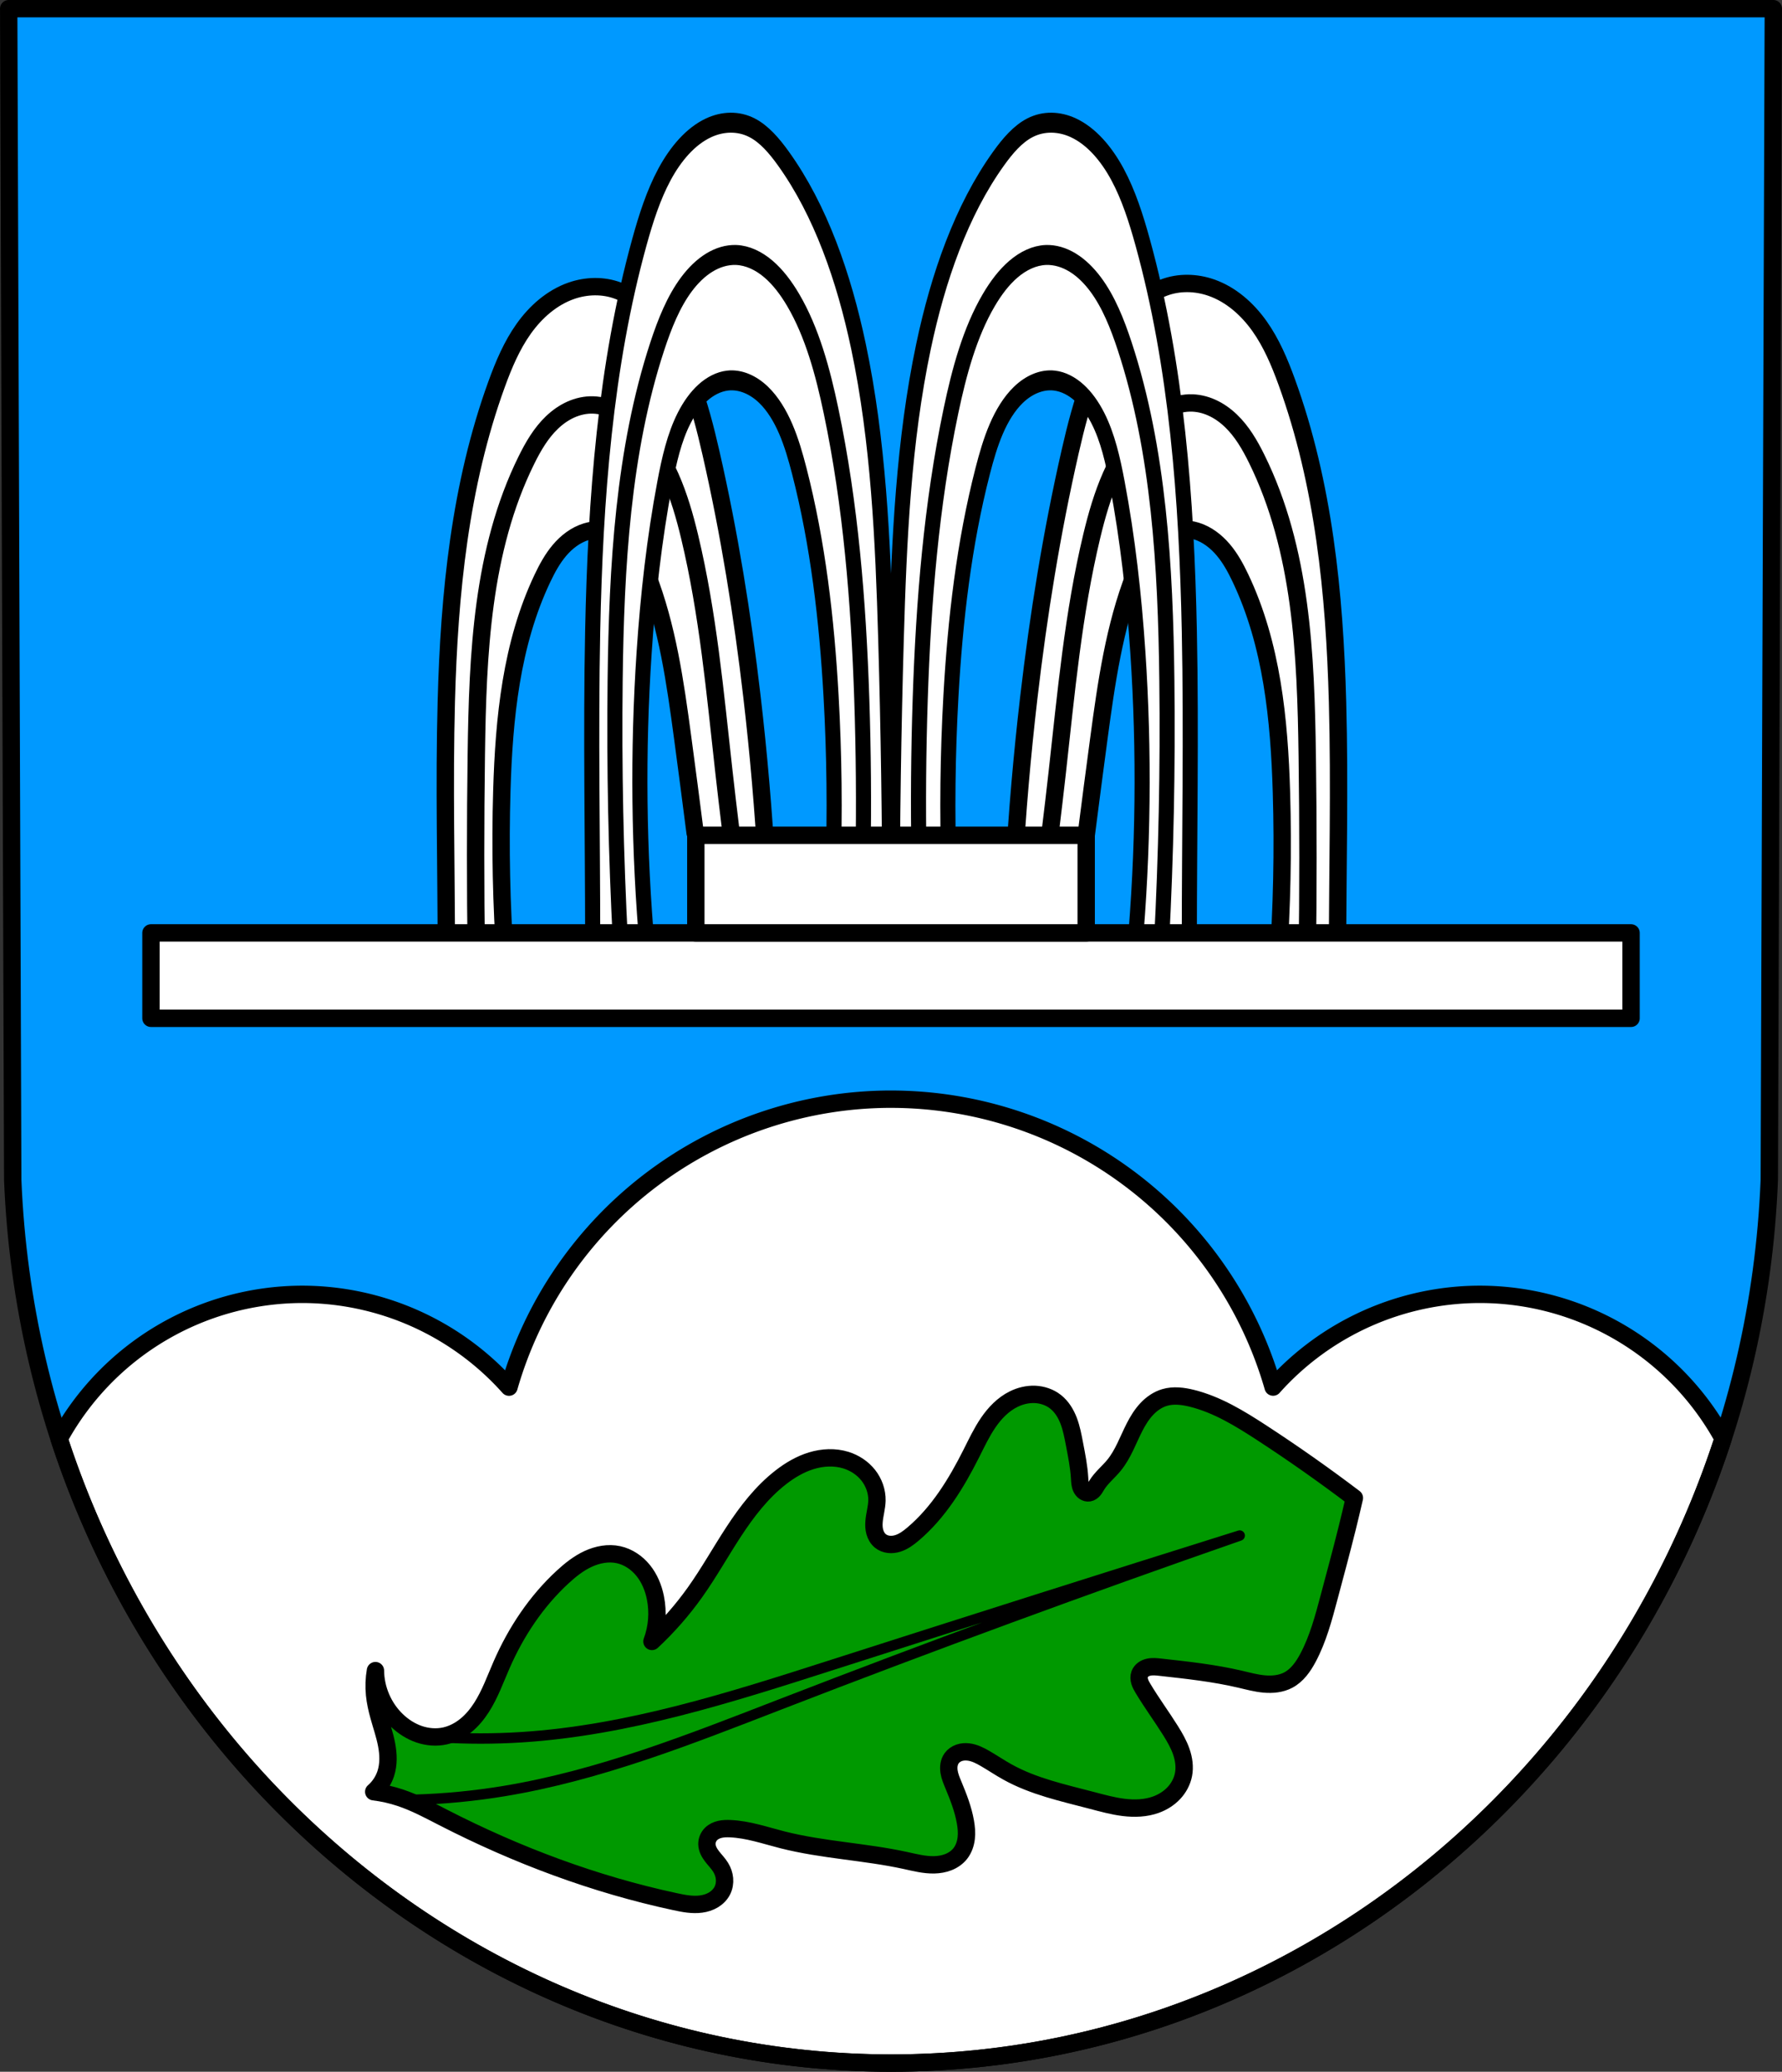 <?xml version="1.0" encoding="UTF-8" standalone="no"?>
<!-- Created with Inkscape (http://www.inkscape.org/) -->

<svg
   xmlns:dc="http://purl.org/dc/elements/1.1/"
   xmlns:cc="http://creativecommons.org/ns#"
   xmlns:rdf="http://www.w3.org/1999/02/22-rdf-syntax-ns#"
   xmlns:svg="http://www.w3.org/2000/svg"
   xmlns="http://www.w3.org/2000/svg"
   xmlns:sodipodi="http://sodipodi.sourceforge.net/DTD/sodipodi-0.dtd"
   xmlns:inkscape="http://www.inkscape.org/namespaces/inkscape"
   width="135.824mm"
   height="157.864mm"
   viewBox="0 0 135.824 157.864"
   version="1.1"
   id="svg8"
   inkscape:version="0.92.5 (2060ec1f9f, 2020-04-08)"
   sodipodi:docname="DEU Birresborn COA.svg">
  <rect x="0" y="0" width="135.824" height="157.864" fill="#333333" stroke="none"/>
  <defs
     id="defs2">
    <inkscape:path-effect
       effect="spiro"
       id="path-effect1242"
       is_visible="true" />
    <inkscape:path-effect
       effect="spiro"
       id="path-effect1238"
       is_visible="true" />
    <inkscape:path-effect
       effect="spiro"
       id="path-effect1173"
       is_visible="true" />
    <inkscape:path-effect
       effect="spiro"
       id="path-effect1169"
       is_visible="true" />
    <inkscape:path-effect
       effect="spiro"
       id="path-effect12566-8"
       is_visible="true" />
    <inkscape:path-effect
       effect="spiro"
       id="path-effect13166-1"
       is_visible="true" />
    <inkscape:path-effect
       effect="spiro"
       id="path-effect13014-2"
       is_visible="true" />
    <inkscape:path-effect
       effect="spiro"
       id="path-effect12606-5"
       is_visible="true" />
    <inkscape:path-effect
       effect="spiro"
       id="path-effect13858"
       is_visible="true" />
    <inkscape:path-effect
       effect="spiro"
       id="path-effect12498-4"
       is_visible="true" />
    <inkscape:path-effect
       effect="spiro"
       id="path-effect1173-9"
       is_visible="true" />
    <inkscape:path-effect
       effect="spiro"
       id="path-effect1169-0"
       is_visible="true" />
    <inkscape:path-effect
       effect="spiro"
       id="path-effect1238-0"
       is_visible="true" />
    <inkscape:path-effect
       effect="spiro"
       id="path-effect1242-2"
       is_visible="true" />
    <inkscape:path-effect
       effect="spiro"
       id="path-effect1238-3"
       is_visible="true" />
    <inkscape:path-effect
       effect="spiro"
       id="path-effect1242-3"
       is_visible="true" />
    <inkscape:path-effect
       effect="spiro"
       id="path-effect1238-3-1"
       is_visible="true" />
    <inkscape:path-effect
       effect="spiro"
       id="path-effect1242-3-0"
       is_visible="true" />
    <inkscape:path-effect
       effect="spiro"
       id="path-effect1238-6"
       is_visible="true" />
    <inkscape:path-effect
       effect="spiro"
       id="path-effect1242-1"
       is_visible="true" />
    <inkscape:path-effect
       effect="spiro"
       id="path-effect1238-6-5"
       is_visible="true" />
    <inkscape:path-effect
       effect="spiro"
       id="path-effect1242-1-9"
       is_visible="true" />
  </defs>
  <sodipodi:namedview
     id="base"
     pagecolor="#ffffff"
     bordercolor="#666666"
     borderopacity="1.0"
     inkscape:pageopacity="0.0"
     inkscape:pageshadow="2"
     inkscape:zoom="1.3290858"
     inkscape:cx="256.67535"
     inkscape:cy="298.32533"
     inkscape:document-units="mm"
     inkscape:current-layer="layer1"
     showgrid="false"
     inkscape:window-width="1920"
     inkscape:window-height="1046"
     inkscape:window-x="-11"
     inkscape:window-y="-11"
     inkscape:window-maximized="1"
     fit-margin-top="0"
     fit-margin-left="0"
     fit-margin-right="0"
     fit-margin-bottom="0"
     inkscape:snap-midpoints="true"
     inkscape:snap-smooth-nodes="true"
     inkscape:snap-nodes="true"
     inkscape:snap-global="true" />
  <g
     inkscape:label="Ebene 1"
     inkscape:groupmode="layer"
     id="layer1"
     transform="translate(313.272,-202.367)">
    <path
       style="fill:#0099ff;fill-opacity:1;fill-rule:evenodd;stroke:none;stroke-width:1.323;stroke-linecap:round;stroke-linejoin:round;stroke-miterlimit:4;stroke-dasharray:none;stroke-opacity:1"
       inkscape:connector-curvature="0"
       d="m -178.109,203.029 -0.307,89.247 c -1.497,37.541 -31.074,67.273 -66.943,67.294 -35.837,-0.046 -65.425,-29.789 -66.943,-67.294 l -0.307,-89.247 h 67.249 z"
       id="path10563-0-6-2-8-0"
       sodipodi:nodetypes="ccccccc" />
    <g
       transform="matrix(-1,0,0,1,-490.719,-1.4000406e-4)"
       id="g1256-4">
      <path
         transform="translate(149.79,-0.175)"
         sodipodi:nodetypes="caaaaaaaccaaaaaaccc"
         inkscape:original-d="m -429.18448,275.37435 c 0,0 -0.5072,-12.90891 0,-19.33338 0.64824,-8.21101 0.54655,-16.87053 3.87736,-24.40356 1.2393,-2.8028 2.98403,-5.84854 5.74559,-7.17721 1.08447,-0.52177 2.46743,-0.38097 3.61037,-0.004 1.02503,0.33795 1.93116,1.08227 2.6008,1.92873 2.38274,3.01191 3.46457,6.9011 4.54904,10.58524 1.78692,6.07048 2.3524,12.44337 3.14933,18.72101 0.55658,4.38433 1.13725,13.20969 1.13725,13.20969 l -5.51132,-2.71192 c 0,0 -0.53838,-4.91469 -0.96229,-7.34844 -0.73234,-4.20448 -0.91686,-8.64486 -2.72769,-12.50943 -0.58032,-1.2385 -1.30461,-2.61225 -2.5212,-3.23721 -0.64897,-0.33338 -1.51188,-0.36404 -2.18703,-0.0875 -1.51342,0.61989 -2.61392,2.12156 -3.35621,3.57886 -2.52111,4.94949 -2.66338,10.83228 -3.12944,16.36729 -0.36707,4.35946 0.27447,13.1218 0.27447,13.1218 l -4.54903,-0.69985 z"
         inkscape:path-effect="#path-effect1238-0"
         inkscape:connector-curvature="0"
         id="path1236-7"
         d="m -429.184,275.374 c 0,-6.445 -0.175,-12.891 0,-19.333 0.224,-8.27 1.048,-16.629 3.877,-24.404 0.542,-1.49 1.164,-2.968 2.084,-4.26 0.92,-1.292 2.164,-2.395 3.661,-2.918 1.16,-0.405 2.462,-0.439 3.61,-0.004 1.019,0.386 1.874,1.116 2.601,1.929 2.589,2.895 3.685,6.799 4.549,10.585 1.409,6.172 2.416,12.433 3.149,18.721 0.512,4.39 0.891,8.796 1.137,13.21 l -5.511,-2.712 c -0.313,-2.451 -0.633,-4.9 -0.962,-7.348 -0.57,-4.24 -1.175,-8.523 -2.728,-12.509 -0.255,-0.655 -0.538,-1.306 -0.94,-1.883 -0.402,-0.577 -0.933,-1.08 -1.581,-1.355 -0.686,-0.291 -1.476,-0.308 -2.187,-0.087 -0.805,0.249 -1.499,0.785 -2.044,1.428 -0.545,0.643 -0.951,1.39 -1.312,2.151 -2.402,5.054 -2.964,10.774 -3.129,16.367 -0.129,4.375 -0.037,8.756 0.274,13.122 l -4.549,-0.7 c 0,-4e-5 0,-8e-5 0,-1.2e-4 z"
         style="fill:#ffffff;stroke:#000000;stroke-width:1.323;stroke-linecap:round;stroke-linejoin:round;stroke-miterlimit:4;stroke-dasharray:none;stroke-opacity:1" />
      <path
         transform="translate(149.79,-0.175)"
         sodipodi:nodetypes="caaaaaac"
         inkscape:original-d="m -426.87509,275.62004 c 2.7e-4,-5.15893 -0.43419,-10.33565 0,-15.47601 0.6443,-7.62783 0.0247,-16.01015 3.85211,-22.63959 1.11188,-1.92586 2.92791,-3.99503 5.13614,-4.25759 1.22052,-0.14512 2.44435,0.75084 3.31147,1.62194 2.22477,2.23499 3.19666,5.50061 4.12243,8.51519 1.78445,5.81069 1.82506,12.01985 2.63565,18.04408 0.39347,2.92425 1.08157,6.41993 1.0813,8.78552"
         inkscape:path-effect="#path-effect1242-2"
         inkscape:connector-curvature="0"
         id="path1240-1"
         d="m -426.875,275.62 c -0.071,-5.158 -0.071,-10.318 0,-15.476 0.106,-7.721 0.436,-15.714 3.852,-22.64 0.521,-1.056 1.122,-2.094 1.973,-2.907 0.426,-0.407 0.912,-0.753 1.449,-0.994 0.537,-0.241 1.126,-0.374 1.714,-0.357 0.629,0.019 1.245,0.208 1.802,0.501 0.557,0.293 1.056,0.686 1.51,1.121 2.308,2.214 3.377,5.405 4.122,8.515 1.418,5.915 1.96,11.999 2.636,18.044 0.328,2.932 0.688,5.861 1.081,8.786"
         style="fill:none;stroke:#000000;stroke-width:1.323;stroke-linecap:round;stroke-linejoin:round;stroke-miterlimit:4;stroke-dasharray:none;stroke-opacity:1" />
    </g>
    <g
       id="g1256"
       transform="matrix(0.99,0,0,0.99,-2.654,2.483)"
       style="stroke-width:1.01">
      <path
         transform="translate(149.79,-0.175)"
         sodipodi:nodetypes="caaaaaaaccaaaaaaccc"
         inkscape:original-d="m -429.18448,275.37435 c 0,0 -0.5072,-12.90891 0,-19.33338 0.64824,-8.21101 0.54655,-16.87053 3.87736,-24.40356 1.2393,-2.8028 2.98403,-5.84854 5.74559,-7.17721 1.08447,-0.52177 2.46743,-0.38097 3.61037,-0.004 1.02503,0.33795 1.93116,1.08227 2.6008,1.92873 2.38274,3.01191 3.46457,6.9011 4.54904,10.58524 1.78692,6.07048 2.3524,12.44337 3.14933,18.72101 0.55658,4.38433 1.13725,13.20969 1.13725,13.20969 l -5.51132,-2.71192 c 0,0 -0.53838,-4.91469 -0.96229,-7.34844 -0.73234,-4.20448 -0.91686,-8.64486 -2.72769,-12.50943 -0.58032,-1.2385 -1.30461,-2.61225 -2.5212,-3.23721 -0.64897,-0.33338 -1.51188,-0.36404 -2.18703,-0.0875 -1.51342,0.61989 -2.61392,2.12156 -3.35621,3.57886 -2.52111,4.94949 -2.66338,10.83228 -3.12944,16.36729 -0.36707,4.35946 0.27447,13.1218 0.27447,13.1218 l -4.54903,-0.69985 z"
         inkscape:path-effect="#path-effect1238"
         inkscape:connector-curvature="0"
         id="path1236"
         d="m -429.184,275.374 c 0,-6.445 -0.175,-12.891 0,-19.333 0.224,-8.27 1.048,-16.629 3.877,-24.404 0.542,-1.49 1.164,-2.968 2.084,-4.26 0.92,-1.292 2.164,-2.395 3.661,-2.918 1.16,-0.405 2.462,-0.439 3.61,-0.004 1.019,0.386 1.874,1.116 2.601,1.929 2.589,2.895 3.685,6.799 4.549,10.585 1.409,6.172 2.416,12.433 3.149,18.721 0.512,4.39 0.891,8.796 1.137,13.21 l -5.511,-2.712 c -0.313,-2.451 -0.633,-4.9 -0.962,-7.348 -0.57,-4.24 -1.175,-8.523 -2.728,-12.509 -0.255,-0.655 -0.538,-1.306 -0.94,-1.883 -0.402,-0.577 -0.933,-1.08 -1.581,-1.355 -0.686,-0.291 -1.476,-0.308 -2.187,-0.087 -0.805,0.249 -1.499,0.785 -2.044,1.428 -0.545,0.643 -0.951,1.39 -1.312,2.151 -2.402,5.054 -2.964,10.774 -3.129,16.367 -0.129,4.375 -0.037,8.756 0.274,13.122 l -4.549,-0.7 c 0,-4e-5 0,-8e-5 0,-1.2e-4 z"
         style="fill:#ffffff;stroke:#000000;stroke-width:1.336;stroke-linecap:round;stroke-linejoin:round;stroke-miterlimit:4;stroke-dasharray:none;stroke-opacity:1" />
      <path
         transform="translate(149.79,-0.175)"
         sodipodi:nodetypes="caaaaaac"
         inkscape:original-d="m -426.87509,275.62004 c 2.7e-4,-5.15893 -0.43419,-10.33565 0,-15.47601 0.6443,-7.62783 0.0247,-16.01015 3.85211,-22.63959 1.11188,-1.92586 2.92791,-3.99503 5.13614,-4.25759 1.22052,-0.14512 2.44435,0.75084 3.31147,1.62194 2.22477,2.23499 3.19666,5.50061 4.12243,8.51519 1.78445,5.81069 1.82506,12.01985 2.63565,18.04408 0.39347,2.92425 1.08157,6.41993 1.0813,8.78552"
         inkscape:path-effect="#path-effect1242"
         inkscape:connector-curvature="0"
         id="path1240"
         d="m -426.875,275.62 c -0.071,-5.158 -0.071,-10.318 0,-15.476 0.106,-7.721 0.436,-15.714 3.852,-22.64 0.521,-1.056 1.122,-2.094 1.973,-2.907 0.426,-0.407 0.912,-0.753 1.449,-0.994 0.537,-0.241 1.126,-0.374 1.714,-0.357 0.629,0.019 1.245,0.208 1.802,0.501 0.557,0.293 1.056,0.686 1.51,1.121 2.308,2.214 3.377,5.405 4.122,8.515 1.418,5.915 1.96,11.999 2.636,18.044 0.328,2.932 0.688,5.861 1.081,8.786"
         style="fill:none;stroke:#000000;stroke-width:1.336;stroke-linecap:round;stroke-linejoin:round;stroke-miterlimit:4;stroke-dasharray:none;stroke-opacity:1" />
    </g>
    <path
       style="fill:#ffffff;stroke:#000000;stroke-width:1.253;stroke-linecap:round;stroke-linejoin:round;stroke-miterlimit:4;stroke-dasharray:none;stroke-opacity:1"
       d="m -429.184,275.374 c 0,-6.445 -0.173,-12.891 0,-19.333 0.222,-8.27 1.038,-16.633 3.877,-24.404 0.544,-1.489 1.168,-2.965 2.088,-4.256 0.92,-1.291 2.162,-2.394 3.657,-2.921 1.159,-0.409 2.465,-0.45 3.61,-0.004 1.014,0.395 1.852,1.139 2.601,1.929 3.092,3.257 5.028,7.467 6.235,11.792 1.658,5.94 2.026,12.156 2.262,18.319 0.219,5.73 0.332,11.465 0.339,17.199 l -4.713,-2.578 c 0.163,-3.666 0.109,-7.342 -0.164,-11.002 -0.356,-4.788 -1.091,-9.574 -2.639,-14.119 -0.307,-0.902 -0.648,-1.797 -1.118,-2.626 -0.47,-0.829 -1.077,-1.592 -1.847,-2.154 -0.858,-0.625 -1.928,-0.985 -2.986,-0.892 -0.738,0.065 -1.45,0.345 -2.062,0.763 -0.612,0.418 -1.126,0.97 -1.541,1.584 -0.83,1.228 -1.258,2.678 -1.617,4.116 -0.867,3.476 -1.394,7.031 -1.71,10.599 -0.55,6.217 -0.458,12.49 0.274,18.689 l -4.549,-0.7 c 0,-4e-5 0,-8e-5 0,-1.2e-4 z"
       id="path1236-0"
       inkscape:connector-curvature="0"
       inkscape:path-effect="#path-effect1238-6"
       inkscape:original-d="m -429.18448,275.37435 c 0,0 -0.5072,-12.90891 0,-19.33338 0.64824,-8.21101 0.54655,-16.87053 3.87736,-24.40356 1.2393,-2.8028 2.98403,-5.84854 5.74559,-7.17721 1.08447,-0.52177 2.46743,-0.38097 3.61037,-0.004 1.02503,0.33795 1.92755,1.16468 2.6008,1.92873 3.10444,3.52317 4.922,7.67733 6.23488,11.79248 1.90205,5.96183 1.82433,12.19479 2.26205,18.3186 0.40923,5.72527 0.33869,17.19896 0.33869,17.19896 l -4.71276,-2.57778 c 0,0 0.20371,-7.34521 -0.16374,-11.00237 -0.47618,-4.73945 -0.84453,-9.56363 -2.63896,-14.11908 -0.66434,-1.68653 -1.26855,-3.5746 -2.96484,-4.7798 -0.77978,-0.55402 -1.97079,-1.14916 -2.98559,-0.89233 -3.16632,0.80136 -4.12264,4.07892 -5.2195,6.46283 -1.5468,3.36177 -1.45039,7.04548 -1.70979,10.59936 -0.45403,6.22043 0.27447,18.68852 0.27447,18.68852 l -4.54903,-0.69985 z"
       sodipodi:nodetypes="caaaaaaaccaaaaaaccc"
       transform="matrix(0.918,0,0,1.214,125.893,-60.387)" />
    <path
       style="fill:none;stroke:#000000;stroke-width:1.253;stroke-linecap:round;stroke-linejoin:round;stroke-miterlimit:4;stroke-dasharray:none;stroke-opacity:1"
       d="m -426.875,275.62 c -0.382,-5.484 -0.53,-10.985 -0.444,-16.482 0.112,-7.131 0.656,-14.421 3.497,-20.963 0.615,-1.417 1.351,-2.811 2.439,-3.908 0.544,-0.548 1.173,-1.017 1.873,-1.343 0.7,-0.326 1.473,-0.506 2.244,-0.483 0.949,0.029 1.874,0.367 2.672,0.881 0.798,0.514 1.476,1.199 2.059,1.949 1.575,2.027 2.46,4.5 3.146,6.973 1.629,5.866 2.278,11.962 2.547,18.044 0.146,3.306 0.181,6.617 0.105,9.926"
       id="path1240-17"
       inkscape:connector-curvature="0"
       inkscape:path-effect="#path-effect1242-1"
       inkscape:original-d="m -426.87509,275.62004 c 2.7e-4,-5.15893 -0.82549,-10.99448 -0.44364,-16.48204 0.4894,-7.03324 -0.29449,-14.52945 3.49719,-20.96287 1.3599,-2.30736 3.22894,-5.4951 6.5558,-5.73311 2.00193,-0.14322 3.57076,1.58779 4.73113,2.82918 1.87468,2.00559 2.44535,4.57478 3.14641,6.97261 1.72686,5.90631 2.08981,12.00513 2.54692,18.04408 0.25005,3.30327 0.10556,7.5601 0.10529,9.92569"
       sodipodi:nodetypes="caaaaaac"
       transform="matrix(0.918,0,0,1.214,125.893,-60.387)" />
    <path
       style="fill:#ffffff;stroke:#000000;stroke-width:1.253;stroke-linecap:round;stroke-linejoin:round;stroke-miterlimit:4;stroke-dasharray:none;stroke-opacity:1"
       d="m -429.184,275.374 c 0,-6.445 -0.173,-12.891 0,-19.333 0.222,-8.27 1.038,-16.633 3.877,-24.404 0.544,-1.489 1.168,-2.965 2.088,-4.256 0.92,-1.291 2.162,-2.394 3.657,-2.921 1.159,-0.409 2.465,-0.45 3.61,-0.004 1.014,0.395 1.852,1.139 2.601,1.929 3.092,3.257 5.028,7.467 6.235,11.792 1.658,5.94 2.026,12.156 2.262,18.319 0.219,5.73 0.332,11.465 0.339,17.199 l -4.713,-2.578 c 0.163,-3.666 0.109,-7.342 -0.164,-11.002 -0.356,-4.788 -1.091,-9.574 -2.639,-14.119 -0.307,-0.902 -0.648,-1.797 -1.118,-2.626 -0.47,-0.829 -1.077,-1.592 -1.847,-2.154 -0.858,-0.625 -1.928,-0.985 -2.986,-0.892 -0.738,0.065 -1.45,0.345 -2.062,0.763 -0.612,0.418 -1.126,0.97 -1.541,1.584 -0.83,1.228 -1.258,2.678 -1.617,4.116 -0.867,3.476 -1.394,7.031 -1.71,10.599 -0.55,6.217 -0.458,12.49 0.274,18.689 l -4.549,-0.7 c 0,-4e-5 0,-8e-5 0,-1.2e-4 z"
       id="path1236-0-6"
       inkscape:connector-curvature="0"
       inkscape:path-effect="#path-effect1238-6-5"
       inkscape:original-d="m -429.18448,275.37435 c 0,0 -0.5072,-12.90891 0,-19.33338 0.64824,-8.21101 0.54655,-16.87053 3.87736,-24.40356 1.2393,-2.8028 2.98403,-5.84854 5.74559,-7.17721 1.08447,-0.52177 2.46743,-0.38097 3.61037,-0.004 1.02503,0.33795 1.92755,1.16468 2.6008,1.92873 3.10444,3.52317 4.922,7.67733 6.23488,11.79248 1.90205,5.96183 1.82433,12.19479 2.26205,18.3186 0.40923,5.72527 0.33869,17.19896 0.33869,17.19896 l -4.71276,-2.57778 c 0,0 0.20371,-7.34521 -0.16374,-11.00237 -0.47618,-4.73945 -0.84453,-9.56363 -2.63896,-14.11908 -0.66434,-1.68653 -1.26855,-3.5746 -2.96484,-4.7798 -0.77978,-0.55402 -1.97079,-1.14916 -2.98559,-0.89233 -3.16632,0.80136 -4.12264,4.07892 -5.2195,6.46283 -1.5468,3.36177 -1.45039,7.04548 -1.70979,10.59936 -0.45403,6.22043 0.27447,18.68852 0.27447,18.68852 l -4.54903,-0.69985 z"
       sodipodi:nodetypes="caaaaaaaccaaaaaaccc"
       transform="matrix(-0.918,0,0,1.214,-616.613,-60.387)" />
    <path
       style="fill:none;stroke:#000000;stroke-width:1.253;stroke-linecap:round;stroke-linejoin:round;stroke-miterlimit:4;stroke-dasharray:none;stroke-opacity:1"
       d="m -426.875,275.62 c -0.382,-5.484 -0.53,-10.985 -0.444,-16.482 0.112,-7.131 0.656,-14.421 3.497,-20.963 0.615,-1.417 1.351,-2.811 2.439,-3.908 0.544,-0.548 1.173,-1.017 1.873,-1.343 0.7,-0.326 1.473,-0.506 2.244,-0.483 0.949,0.029 1.874,0.367 2.672,0.881 0.798,0.514 1.476,1.199 2.059,1.949 1.575,2.027 2.46,4.5 3.146,6.973 1.629,5.866 2.278,11.962 2.547,18.044 0.146,3.306 0.181,6.617 0.105,9.926"
       id="path1240-17-9"
       inkscape:connector-curvature="0"
       inkscape:path-effect="#path-effect1242-1-9"
       inkscape:original-d="m -426.87509,275.62004 c 2.7e-4,-5.15893 -0.82549,-10.99448 -0.44364,-16.48204 0.4894,-7.03324 -0.29449,-14.52945 3.49719,-20.96287 1.3599,-2.30736 3.22894,-5.4951 6.5558,-5.73311 2.00193,-0.14322 3.57076,1.58779 4.73113,2.82918 1.87468,2.00559 2.44535,4.57478 3.14641,6.97261 1.72686,5.90631 2.08981,12.00513 2.54692,18.04408 0.25005,3.30327 0.10556,7.5601 0.10529,9.92569"
       sodipodi:nodetypes="caaaaaac"
       transform="matrix(-0.918,0,0,1.214,-616.613,-60.387)" />
    <path
       inkscape:connector-curvature="0"
       style="opacity:1;fill:#ffffff;fill-opacity:1;fill-rule:evenodd;stroke:#000000;stroke-width:1.323;stroke-linecap:round;stroke-linejoin:round;stroke-miterlimit:4;stroke-dasharray:none;stroke-opacity:1;paint-order:markers fill stroke"
       d="m -245.36,286.122 a 30.321,30.321 0 0 0 -29.116,21.943 21.15,21.15 0 0 0 -15.755,-7.072 21.15,21.15 0 0 0 -18.533,11.007 c 9.05,27.695 34.142,47.534 63.404,47.571 29.297,-0.017 54.393,-19.857 63.423,-47.582 a 21.15,21.15 0 0 0 -18.553,-10.996 21.15,21.15 0 0 0 -15.745,7.067 30.321,30.321 0 0 0 -29.125,-21.937 z"
       id="path2400-5" />
    <path
       style="fill:none;fill-rule:evenodd;stroke:#000000;stroke-width:1.323;stroke-linecap:round;stroke-linejoin:round;stroke-miterlimit:4;stroke-dasharray:none;stroke-opacity:1"
       inkscape:connector-curvature="0"
       d="m -178.109,203.029 -0.307,89.247 c -1.497,37.541 -31.074,67.273 -66.943,67.294 -35.837,-0.046 -65.425,-29.789 -66.943,-67.294 l -0.307,-89.247 h 67.249 z"
       id="path10563-0-6-2-8"
       sodipodi:nodetypes="ccccccc" />
    <path
       transform="translate(149.702,-8.39e-6)"
       style="fill:#009900;fill-opacity:1;stroke:#000000;stroke-width:1.323;stroke-linecap:round;stroke-linejoin:round;stroke-miterlimit:4;stroke-dasharray:none;stroke-opacity:1"
       d="m -434.358,329.665 c 0.01,1.415 0.614,2.817 1.636,3.796 0.483,0.462 1.057,0.834 1.69,1.05 0.632,0.216 1.323,0.273 1.976,0.128 0.588,-0.131 1.135,-0.423 1.601,-0.805 0.466,-0.382 0.854,-0.853 1.18,-1.36 0.652,-1.014 1.055,-2.163 1.539,-3.267 1.095,-2.502 2.639,-4.826 4.647,-6.676 0.584,-0.538 1.214,-1.041 1.935,-1.375 0.721,-0.335 1.543,-0.494 2.319,-0.326 0.744,0.16 1.409,0.615 1.887,1.208 0.478,0.593 0.776,1.318 0.927,2.064 0.225,1.108 0.134,2.279 -0.262,3.338 1.213,-1.129 2.311,-2.381 3.273,-3.731 1.064,-1.493 1.956,-3.1 2.961,-4.634 1.004,-1.534 2.138,-3.012 3.585,-4.137 0.704,-0.548 1.485,-1.01 2.339,-1.269 0.853,-0.259 1.784,-0.306 2.636,-0.04 0.661,0.207 1.266,0.605 1.695,1.149 0.429,0.544 0.676,1.235 0.661,1.928 -0.012,0.539 -0.178,1.063 -0.221,1.6 -0.022,0.269 -0.013,0.542 0.061,0.802 0.073,0.259 0.213,0.504 0.422,0.674 0.179,0.146 0.402,0.232 0.631,0.26 0.229,0.028 0.463,-9.4e-4 0.683,-0.068 0.441,-0.135 0.821,-0.417 1.173,-0.715 1.946,-1.646 3.306,-3.875 4.451,-6.153 0.399,-0.793 0.778,-1.599 1.278,-2.332 0.5,-0.733 1.135,-1.396 1.929,-1.791 0.506,-0.252 1.072,-0.39 1.637,-0.367 0.565,0.024 1.126,0.213 1.57,0.563 0.471,0.371 0.793,0.904 1.005,1.465 0.212,0.561 0.322,1.154 0.435,1.743 0.166,0.867 0.342,1.736 0.393,2.618 0.015,0.251 0.021,0.51 0.127,0.738 0.053,0.114 0.132,0.217 0.235,0.288 0.104,0.071 0.233,0.107 0.357,0.086 0.071,-0.012 0.138,-0.041 0.198,-0.082 0.059,-0.04 0.112,-0.091 0.157,-0.146 0.092,-0.111 0.158,-0.239 0.234,-0.361 0.35,-0.566 0.887,-0.99 1.309,-1.505 0.701,-0.854 1.066,-1.925 1.569,-2.908 0.252,-0.491 0.543,-0.968 0.919,-1.372 0.376,-0.404 0.844,-0.734 1.373,-0.891 0.678,-0.201 1.409,-0.106 2.094,0.065 1.921,0.481 3.642,1.537 5.302,2.618 2.414,1.573 4.773,3.233 7.069,4.974 -0.174,0.759 -0.354,1.517 -0.542,2.272 -0.44,1.774 -0.918,3.537 -1.389,5.303 -0.419,1.572 -0.839,3.162 -1.603,4.598 -0.361,0.679 -0.825,1.343 -1.505,1.702 -0.553,0.292 -1.203,0.354 -1.826,0.299 -0.623,-0.055 -1.23,-0.221 -1.839,-0.364 -1.999,-0.469 -4.046,-0.69 -6.087,-0.916 -0.297,-0.033 -0.6,-0.066 -0.891,-0.001 -0.146,0.032 -0.287,0.089 -0.407,0.177 -0.121,0.088 -0.22,0.208 -0.273,0.347 -0.07,0.185 -0.056,0.393 0.002,0.582 0.058,0.189 0.158,0.362 0.26,0.531 0.657,1.095 1.417,2.125 2.094,3.207 0.315,0.504 0.614,1.023 0.81,1.584 0.196,0.561 0.285,1.17 0.172,1.754 -0.103,0.531 -0.371,1.026 -0.743,1.419 -0.372,0.393 -0.843,0.687 -1.352,0.872 -0.783,0.285 -1.641,0.313 -2.469,0.211 -0.827,-0.101 -1.634,-0.327 -2.44,-0.538 -2.189,-0.574 -4.437,-1.06 -6.414,-2.16 -0.571,-0.317 -1.113,-0.683 -1.677,-1.012 -0.409,-0.239 -0.841,-0.462 -1.312,-0.515 -0.235,-0.027 -0.477,-0.009 -0.7,0.069 -0.223,0.078 -0.427,0.219 -0.565,0.411 -0.104,0.144 -0.169,0.314 -0.199,0.489 -0.03,0.175 -0.026,0.355 -2e-4,0.53 0.053,0.351 0.194,0.682 0.33,1.01 0.381,0.912 0.743,1.841 0.916,2.814 0.074,0.415 0.113,0.84 0.063,1.259 -0.05,0.419 -0.194,0.833 -0.456,1.163 -0.231,0.292 -0.549,0.51 -0.894,0.648 -0.346,0.138 -0.719,0.2 -1.091,0.208 -0.745,0.016 -1.476,-0.174 -2.203,-0.333 -3.092,-0.674 -6.292,-0.792 -9.36,-1.571 -1.322,-0.336 -2.63,-0.796 -3.993,-0.851 -0.256,-0.01 -0.514,-0.006 -0.764,0.05 -0.25,0.056 -0.492,0.165 -0.676,0.343 -0.209,0.203 -0.333,0.494 -0.327,0.785 0.003,0.174 0.051,0.346 0.124,0.504 0.073,0.158 0.171,0.304 0.277,0.442 0.213,0.276 0.463,0.524 0.646,0.821 0.162,0.263 0.268,0.561 0.295,0.868 0.027,0.307 -0.026,0.623 -0.164,0.899 -0.149,0.298 -0.394,0.543 -0.679,0.715 -0.285,0.172 -0.61,0.272 -0.941,0.317 -0.66,0.089 -1.329,-0.041 -1.98,-0.181 -6.145,-1.318 -12.081,-3.544 -17.672,-6.414 -1.069,-0.549 -2.133,-1.124 -3.273,-1.505 -0.659,-0.22 -1.34,-0.374 -2.029,-0.458 0.421,-0.365 0.741,-0.845 0.916,-1.375 0.235,-0.711 0.206,-1.485 0.065,-2.22 -0.141,-0.735 -0.389,-1.444 -0.589,-2.166 -0.149,-0.537 -0.272,-1.082 -0.327,-1.636 -0.061,-0.61 -0.039,-1.228 0.066,-1.833 z"
       id="path1167-1"
       inkscape:connector-curvature="0"
       inkscape:path-effect="#path-effect1169-0"
       inkscape:original-d="m -434.35849,329.66503 c 0,0 0.61632,2.86973 1.6363,3.79623 0.94994,0.86289 2.43705,1.55004 3.66533,1.17815 2.21431,-0.67044 2.93831,-3.57676 4.31986,-5.43255 1.61913,-2.17492 2.52454,-4.98897 4.64711,-6.67614 1.19567,-0.9504 2.77081,-2.06484 4.25441,-1.70176 1.39755,0.34202 2.36732,1.90506 2.81445,3.27262 0.34685,1.06085 -0.26182,3.33807 -0.26182,3.33807 0,0 2.23168,-2.4451 3.27262,-3.73078 2.29544,-2.83515 3.52119,-6.73046 6.54524,-8.77062 1.42136,-0.95891 3.35226,-1.8645 4.97437,-1.30904 1.222,0.41845 1.89009,1.87167 2.35629,3.07626 0.37145,0.95975 -0.56414,2.46233 0.26181,3.07626 0.67997,0.50542 1.77666,-0.0621 2.48719,-0.52362 2.12276,-1.37871 2.93173,-4.12779 4.45075,-6.15252 1.04499,-1.39288 1.62028,-3.40663 3.20717,-4.1235 0.97608,-0.44094 2.3262,-0.41279 3.20716,0.19636 0.96388,0.66648 1.10997,2.08272 1.43995,3.20716 0.24849,0.84676 0.0805,1.7927 0.39272,2.6181 0.15628,0.4132 0.28066,1.06615 0.71997,1.11269 0.27614,0.0293 0.39967,-0.386 0.58907,-0.58907 0.45356,-0.48631 0.89163,-0.98775 1.30905,-1.50541 1.35033,-1.6746 1.92376,-4.23686 3.86169,-5.17073 0.62925,-0.30323 1.41682,-0.10399 2.09447,0.0654 1.91211,0.47798 3.60705,1.61161 5.30164,2.61809 2.47723,1.47133 7.06885,4.97438 7.06885,4.97438 0,0 -0.35299,1.51701 -0.54199,2.27246 -0.44351,1.77274 -0.85634,3.55523 -1.38909,5.30322 -0.47326,1.5528 -0.78288,3.19773 -1.60334,4.59845 -0.38278,0.6535 -0.81215,1.39685 -1.50541,1.70176 -1.11856,0.49196 -2.44763,0.0367 -3.66533,-0.0654 -2.04471,-0.1714 -4.04279,-1.09292 -6.08706,-0.91633 -0.5499,0.0475 -1.30191,0.0416 -1.57086,0.52362 -0.18567,0.33273 0.11175,0.76246 0.26181,1.11269 0.50287,1.17364 1.55955,2.04778 2.09448,3.20716 0.48591,1.05313 1.24314,2.20808 0.98178,3.33807 -0.23316,1.00805 -1.13431,1.90534 -2.09447,2.29083 -1.52187,0.61101 -3.30029,-0.008 -4.90893,-0.32726 -2.21302,-0.43868 -4.36729,-1.21151 -6.41433,-2.15993 -0.59236,-0.27445 -1.04919,-0.83252 -1.67692,-1.01188 -0.82617,-0.23607 -1.9855,-0.65814 -2.57748,-0.0354 -0.46693,0.49124 0.003,1.36342 0.13091,2.02902 0.18594,0.96894 0.84044,1.83075 0.91633,2.81445 0.0629,0.81537 0.19598,1.8541 -0.39272,2.42174 -1.01298,0.97675 -2.78208,0.55311 -4.18895,0.52361 -3.16283,-0.0663 -6.25197,-0.97921 -9.35968,-1.57085 -1.33674,-0.25449 -2.63238,-0.88916 -3.99259,-0.85088 -0.49732,0.014 -1.06629,0.0642 -1.43995,0.39271 -0.21302,0.18726 -0.34713,0.5025 -0.32727,0.78543 0.048,0.68305 0.84198,1.11397 1.04724,1.76721 0.17707,0.56352 0.48004,1.29076 0.13091,1.76722 -0.72879,0.99459 -2.36893,0.9224 -3.59988,0.85088 -6.25619,-0.36349 -11.87515,-4.03377 -17.67213,-6.41433 -1.11074,-0.45613 -2.13534,-1.12017 -3.27262,-1.50541 -0.65671,-0.22246 -2.02902,-0.45816 -2.02902,-0.45816 0,0 0.78834,-0.83893 0.91633,-1.3745 0.34218,-1.43183 -0.29182,-2.93152 -0.52362,-4.38531 -0.0876,-0.5493 -0.28235,-1.08189 -0.32726,-1.63631 -0.0494,-0.60928 0.0655,-1.83266 0.0655,-1.83266 z"
       sodipodi:nodetypes="caaaaaacaaaaaaaaaaaaaaaaacaaaaaaaaaaaaaaaaaaaaaaaaaaaacaaacc" />
    <path
       transform="translate(149.702,-8.39e-6)"
       style="fill:none;stroke:#000000;stroke-width:0.794;stroke-linecap:round;stroke-linejoin:round;stroke-miterlimit:4;stroke-dasharray:none;stroke-opacity:1"
       d="m -429.474,334.739 c 2.082,0.133 4.172,0.133 6.254,0 8.139,-0.519 15.998,-3.048 23.765,-5.539 10.313,-3.308 20.637,-6.584 30.971,-9.827 -11.746,4.088 -23.422,8.377 -35.021,12.865 -6.882,2.663 -13.802,5.414 -21.084,6.611 -2.245,0.369 -4.515,0.588 -6.79,0.655"
       id="path1171-1"
       inkscape:connector-curvature="0"
       inkscape:path-effect="#path-effect1173-9"
       inkscape:original-d="m -429.47368,334.73949 c 2.06502,-2.6e-4 4.18286,0.23816 6.25382,0 8.08058,-0.92927 15.92132,-3.38424 23.76453,-5.5391 10.44403,-2.86942 30.97132,-9.82744 30.97132,-9.82744 0,0 -23.24767,8.8592 -35.02141,12.86501 -6.97297,2.37243 -13.86566,5.14773 -21.08432,6.61119 -2.22847,0.45178 -4.52632,0.43651 -6.78987,0.65516"
       sodipodi:nodetypes="caacaac" />
    <rect
       style="opacity:1;fill:#ffffff;fill-opacity:1;fill-rule:evenodd;stroke:#000000;stroke-width:1.323;stroke-linecap:round;stroke-linejoin:round;stroke-miterlimit:4;stroke-dasharray:none;stroke-opacity:1;paint-order:markers fill stroke"
       id="rect1232"
       width="112.813"
       height="6.508"
       x="-301.766"
       y="273.452" />
    <rect
       style="opacity:1;fill:#ffffff;fill-opacity:1;fill-rule:evenodd;stroke:#000000;stroke-width:1.323;stroke-linecap:round;stroke-linejoin:round;stroke-miterlimit:4;stroke-dasharray:none;stroke-opacity:1;paint-order:markers fill stroke"
       id="rect1234"
       width="29.753"
       height="7.438"
       x="-260.236"
       y="266.014" />
    <g
       id="g914"
       transform="matrix(1,0,0,1.256,63.522,-111.268)"
       style="stroke-width:0.892" />
  </g>
</svg>
